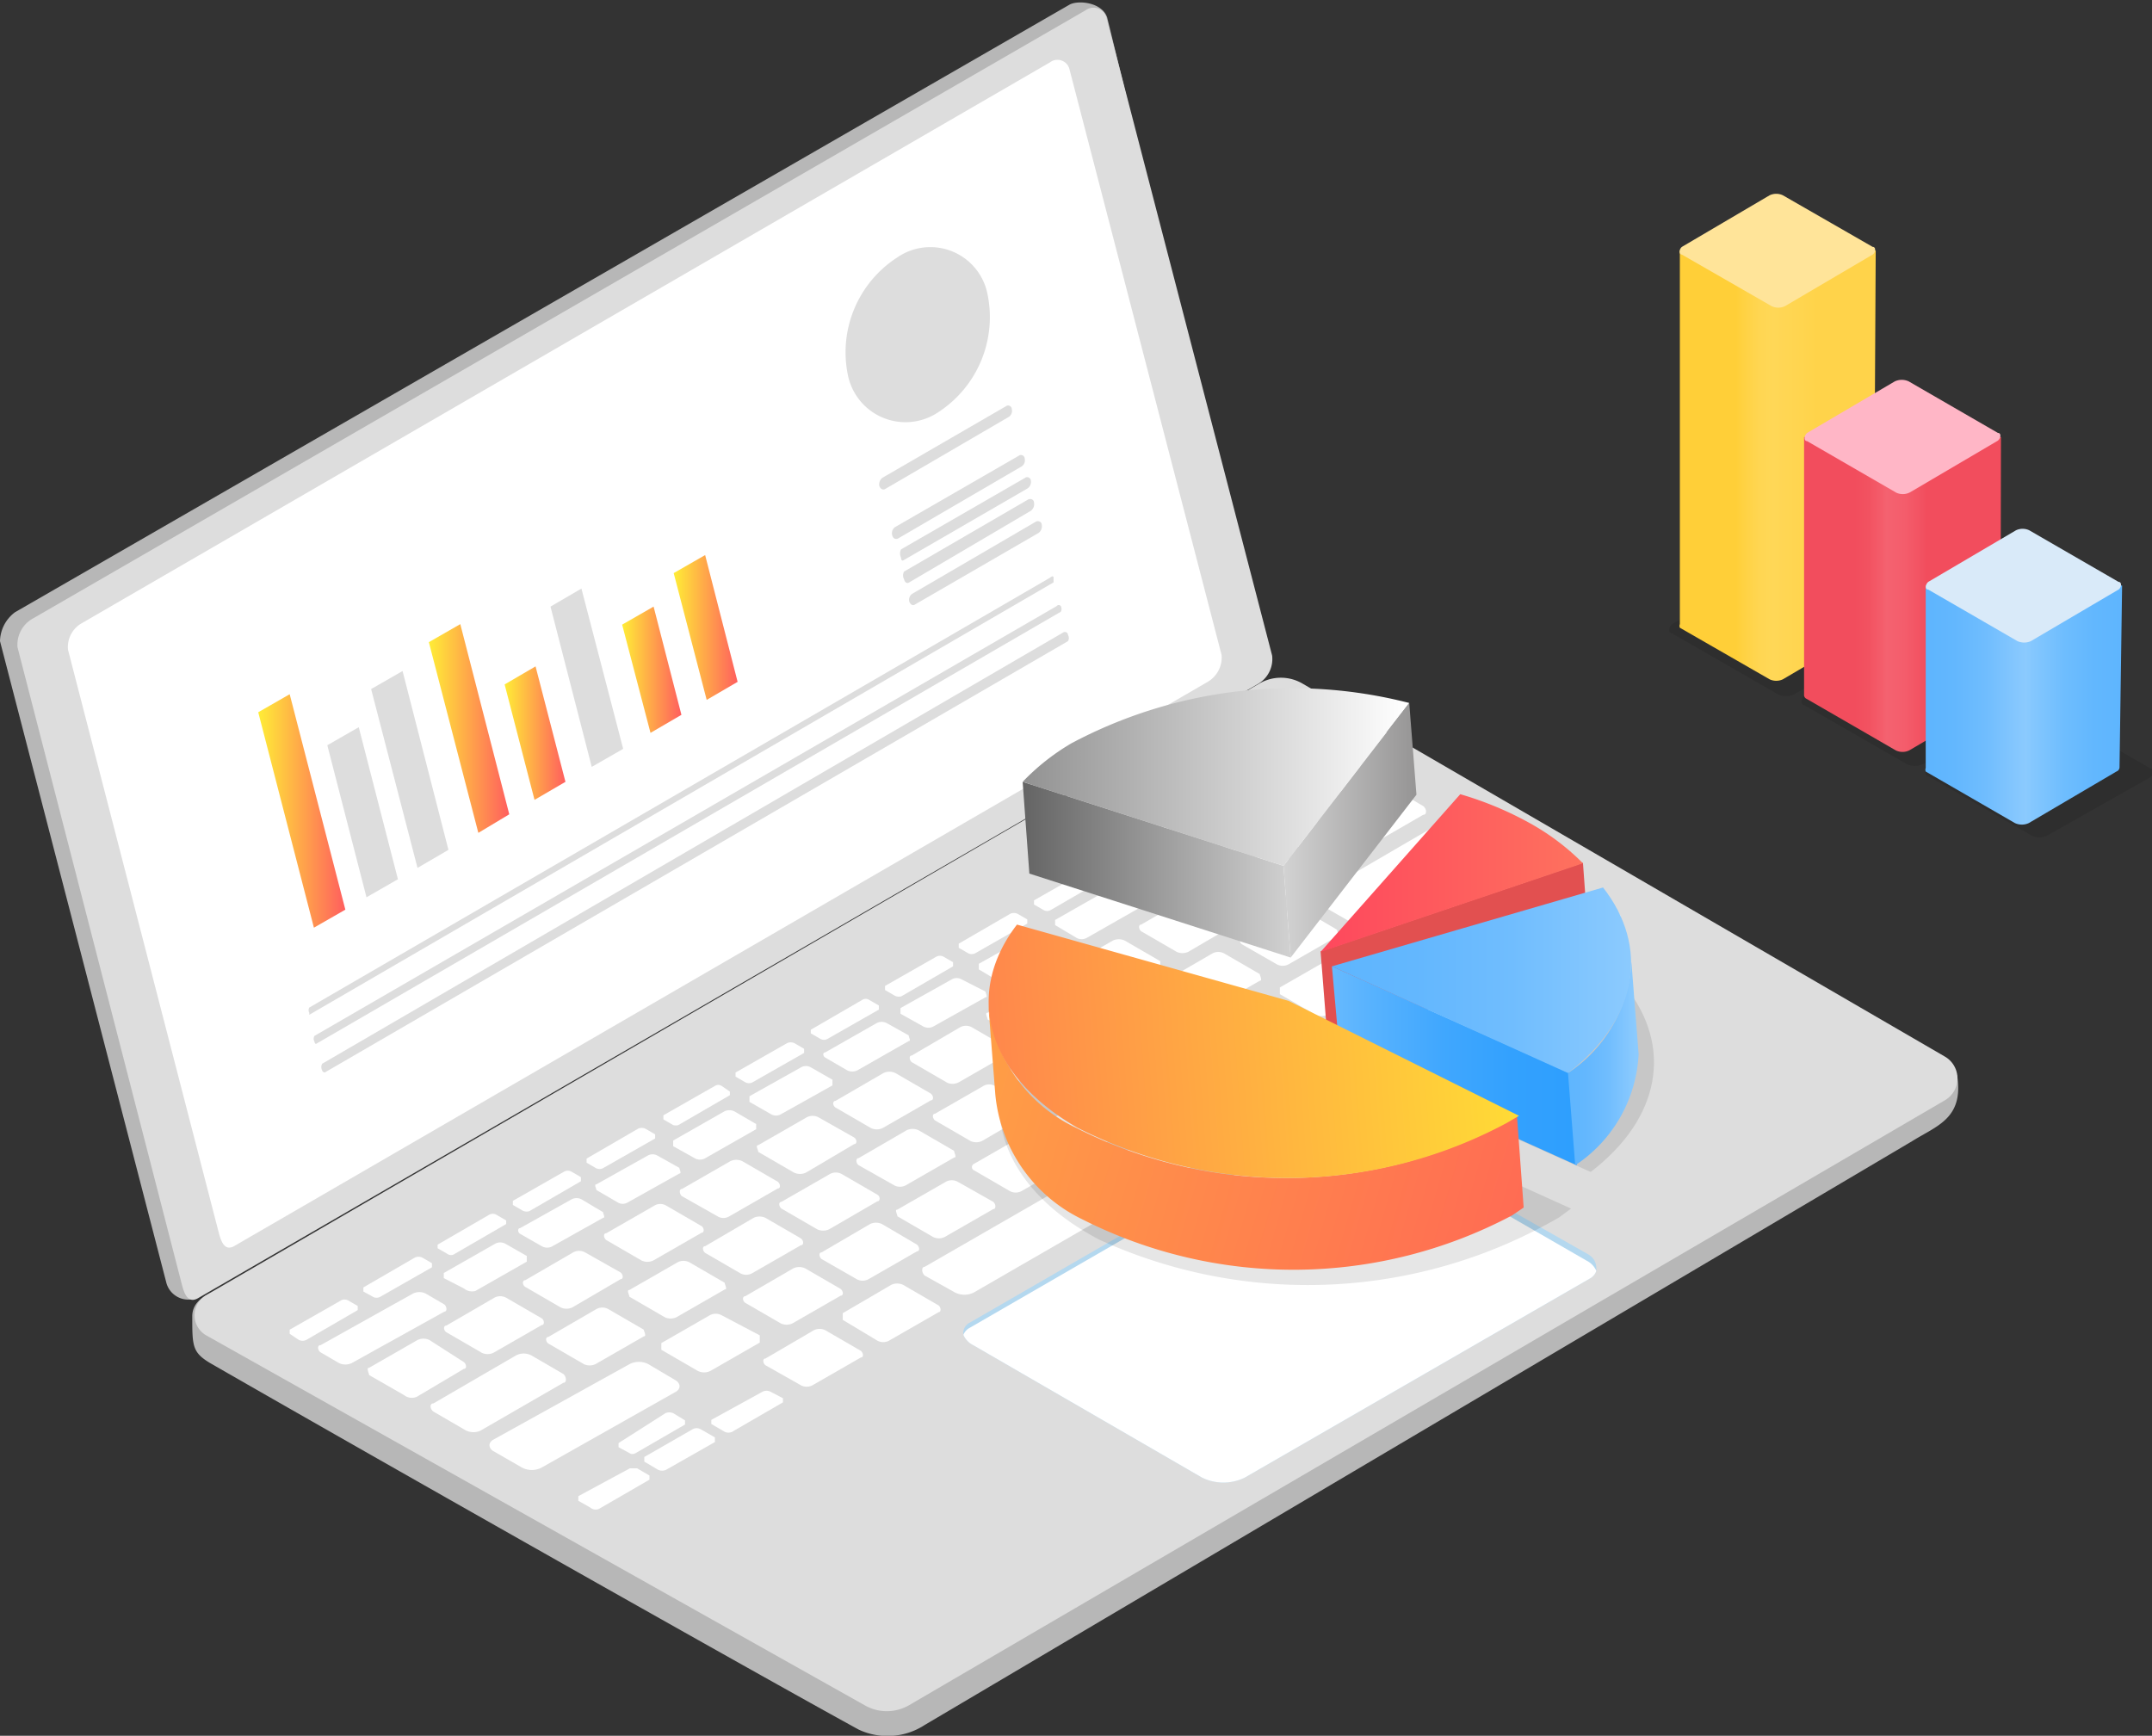 <?xml version="1.0" encoding="UTF-8"?> <svg xmlns="http://www.w3.org/2000/svg" xmlns:xlink="http://www.w3.org/1999/xlink" viewBox="0 0 41.75 33.68"><rect x="0" y="0" width="41.75" height="33.68" fill="#333333" stroke="none"/> <defs> <style>.cls-1,.cls-17{opacity:0.1;}.cls-2{fill:url(#linear-gradient);}.cls-3{fill:#ffe499;}.cls-4{fill:url(#linear-gradient-2);}.cls-5{fill:#ffb6c6;}.cls-6{fill:url(#linear-gradient-3);}.cls-7{fill:#d9eaf9;}.cls-8{fill:#b7b7b7;}.cls-9{fill:#ddd;}.cls-10{fill:#b4d8ef;}.cls-11{fill:#fff;}.cls-12{fill:url(#linear-gradient-4);}.cls-13{fill:url(#linear-gradient-5);}.cls-14{fill:url(#linear-gradient-6);}.cls-15{fill:url(#linear-gradient-7);}.cls-16{fill:url(#linear-gradient-8);}.cls-18{isolation:isolate;}.cls-19{fill:url(#Безымянный_градиент_63);}.cls-20{fill:url(#Безымянный_градиент_89);}.cls-21{fill:url(#Новый_образец_градиентной_залив);}.cls-22{fill:#e25050;}.cls-23{fill:url(#linear-gradient-9);}.cls-24{fill:url(#linear-gradient-10);}.cls-25{fill:url(#linear-gradient-11);}.cls-26{fill:url(#linear-gradient-12);}.cls-27{fill:url(#linear-gradient-13);}.cls-28{fill:url(#linear-gradient-14);}</style> <linearGradient id="linear-gradient" x1="5077.98" y1="9.03" x2="5081.79" y2="9.03" gradientTransform="translate(-5045.4)" gradientUnits="userSpaceOnUse"> <stop offset="0.28" stop-color="#ffcf38"></stop> <stop offset="0.32" stop-color="#ffd243"></stop> <stop offset="0.4" stop-color="#ffd652"></stop> <stop offset="0.47" stop-color="#ffd757"></stop> <stop offset="0.66" stop-color="#ffd44c"></stop> <stop offset="0.69" stop-color="#ffd34a"></stop> </linearGradient> <linearGradient id="linear-gradient-2" x1="5080.4" y1="11.55" x2="5084.21" y2="11.55" gradientTransform="translate(-5045.4)" gradientUnits="userSpaceOnUse"> <stop offset="0.25" stop-color="#f24d5d"></stop> <stop offset="0.32" stop-color="#f25261"></stop> <stop offset="0.4" stop-color="#f45f6d"></stop> <stop offset="0.41" stop-color="#f46270"></stop> <stop offset="0.5" stop-color="#f45d6c"></stop> <stop offset="0.6" stop-color="#f25060"></stop> <stop offset="0.61" stop-color="#f24d5d"></stop> </linearGradient> <linearGradient id="linear-gradient-3" x1="5082.76" y1="13.68" x2="5086.57" y2="13.68" gradientTransform="translate(-5045.4)" gradientUnits="userSpaceOnUse"> <stop offset="0" stop-color="#5eb5fe"></stop> <stop offset="0.14" stop-color="#63b7fe"></stop> <stop offset="0.3" stop-color="#70bdfe"></stop> <stop offset="0.47" stop-color="#87c8fe"></stop> <stop offset="0.5" stop-color="#8bcafe"></stop> <stop offset="0.55" stop-color="#82c6fe"></stop> <stop offset="0.7" stop-color="#6ebdfe"></stop> <stop offset="0.85" stop-color="#62b7fe"></stop> <stop offset="1" stop-color="#5eb5fe"></stop> </linearGradient> <linearGradient id="linear-gradient-4" x1="13.07" y1="12.18" x2="14.32" y2="12.18" gradientUnits="userSpaceOnUse"> <stop offset="0" stop-color="#ffed36"></stop> <stop offset="1" stop-color="#ff5e5e"></stop> </linearGradient> <linearGradient id="linear-gradient-5" x1="8.32" y1="14.13" x2="9.88" y2="14.13" xlink:href="#linear-gradient-4"></linearGradient> <linearGradient id="linear-gradient-6" x1="12.07" y1="12.99" x2="13.22" y2="12.99" xlink:href="#linear-gradient-4"></linearGradient> <linearGradient id="linear-gradient-7" x1="5.01" y1="15.74" x2="6.7" y2="15.74" xlink:href="#linear-gradient-4"></linearGradient> <linearGradient id="linear-gradient-8" x1="9.79" y1="14.23" x2="10.97" y2="14.23" xlink:href="#linear-gradient-4"></linearGradient> <linearGradient id="Безымянный_градиент_63" x1="19.84" y1="16.87" x2="25.04" y2="16.87" gradientUnits="userSpaceOnUse"> <stop offset="0" stop-color="#646464"></stop> <stop offset="1" stop-color="#d1d1d1"></stop> </linearGradient> <linearGradient id="Безымянный_градиент_89" x1="8373" y1="16.11" x2="8375.57" y2="16.11" gradientTransform="matrix(-1, 0, 0, 1, 8400.47, 0)" gradientUnits="userSpaceOnUse"> <stop offset="0" stop-color="#979696"></stop> <stop offset="1" stop-color="#d4d4d4"></stop> </linearGradient> <linearGradient id="Новый_образец_градиентной_залив" x1="8373.13" y1="15.08" x2="8380.64" y2="15.08" gradientTransform="matrix(-1, 0, 0, 1, 8400.47, 0)" gradientUnits="userSpaceOnUse"> <stop offset="0" stop-color="#fff"></stop> <stop offset="1" stop-color="#919191"></stop> </linearGradient> <linearGradient id="linear-gradient-9" x1="8369.76" y1="16.93" x2="8374.85" y2="16.93" gradientTransform="matrix(-1, 0, 0, 1, 8400.47, 0)" gradientUnits="userSpaceOnUse"> <stop offset="0" stop-color="#fe715e"></stop> <stop offset="1" stop-color="#fe475d"></stop> </linearGradient> <linearGradient id="linear-gradient-10" x1="8369.92" y1="20.68" x2="8374.63" y2="20.68" gradientTransform="matrix(-1, 0, 0, 1, 8400.47, 0)" gradientUnits="userSpaceOnUse"> <stop offset="0" stop-color="#2e9ffe"></stop> <stop offset="0.25" stop-color="#33a1fe"></stop> <stop offset="0.53" stop-color="#40a7fe"></stop> <stop offset="0.82" stop-color="#57b2fe"></stop> <stop offset="1" stop-color="#68bafe"></stop> </linearGradient> <linearGradient id="linear-gradient-11" x1="8368.69" y1="20.63" x2="8370.05" y2="20.63" gradientTransform="matrix(-1, 0, 0, 1, 8400.47, 0)" gradientUnits="userSpaceOnUse"> <stop offset="0" stop-color="#8bcafe"></stop> <stop offset="0.06" stop-color="#87c8fe"></stop> <stop offset="0.39" stop-color="#70bdfe"></stop> <stop offset="0.71" stop-color="#63b7fe"></stop> <stop offset="1" stop-color="#5eb5fe"></stop> </linearGradient> <linearGradient id="linear-gradient-12" x1="8368.82" y1="19.02" x2="8374.63" y2="19.02" xlink:href="#linear-gradient-11"></linearGradient> <linearGradient id="linear-gradient-13" x1="8370.48" y1="24.11" x2="8401.54" y2="15.19" gradientTransform="matrix(-1, 0, 0, 1, 8400.47, 0)" gradientUnits="userSpaceOnUse"> <stop offset="0" stop-color="#ff6954"></stop> <stop offset="1" stop-color="#ffff2c"></stop> </linearGradient> <linearGradient id="linear-gradient-14" x1="8366.76" y1="19.57" x2="8384.8" y2="20.91" gradientTransform="matrix(-1, 0, 0, 1, 8400.47, 0)" gradientUnits="userSpaceOnUse"> <stop offset="0" stop-color="#ffff2c"></stop> <stop offset="1" stop-color="#ff6954"></stop> </linearGradient> </defs> <g id="Слой_2" data-name="Слой 2"> <g id="Layer_1" data-name="Layer 1"> <path class="cls-1" d="M34.49,13.47l-2.05-1.18c-.08,0-.07-.13,0-.18l2-1.16a.34.34,0,0,1,.31,0l2.06,1.18c.08.05.07.13,0,.18l-2,1.16A.36.36,0,0,1,34.49,13.47Z"></path> <path class="cls-2" d="M36.39,4.86h-3.8v7.25a.09.09,0,0,0,0,.07l1.74,1a.3.3,0,0,0,.26,0l1.7-1s.06,0,.06-.08Z"></path> <path class="cls-3" d="M34.37,5.94l-1.74-1c-.06,0-.06-.1,0-.15l1.7-1a.3.3,0,0,1,.26,0l1.74,1c.07,0,.06.11,0,.15l-1.7,1A.3.3,0,0,1,34.37,5.94Z"></path> <path class="cls-1" d="M37,14.83l-2-1.15c-.07,0-.06-.13,0-.18l2-1.13a.32.32,0,0,1,.3,0l2,1.15c.08.05.07.13,0,.18l-2,1.13A.37.37,0,0,1,37,14.83Z"></path> <path class="cls-4" d="M38.82,8.48H35v5a.08.08,0,0,0,.05.08l1.73,1a.3.3,0,0,0,.26,0l1.7-1a.18.18,0,0,0,.07-.09Z"></path> <path class="cls-5" d="M36.79,9.56l-1.73-1c-.07,0-.06-.11,0-.16l1.7-1a.32.32,0,0,1,.27,0l1.73,1c.07,0,.06.1,0,.15l-1.7,1A.3.3,0,0,1,36.79,9.56Z"></path> <path class="cls-1" d="M39.41,16.21l-2-1.15c-.08,0-.07-.12,0-.17l2-1.13a.34.34,0,0,1,.31,0l2,1.15c.08,0,.07.12,0,.17l-2,1.13A.34.34,0,0,1,39.41,16.21Z"></path> <path class="cls-6" d="M41.17,11.36H37.36V14.9a.1.1,0,0,0,0,.07l1.73,1a.32.32,0,0,0,.27,0l1.7-1a.09.09,0,0,0,.06-.08Z"></path> <path class="cls-7" d="M39.14,12.44l-1.73-1c-.07,0-.06-.1,0-.15l1.7-1a.3.3,0,0,1,.26,0l1.73,1c.07,0,.06.11,0,.15l-1.7,1A.32.32,0,0,1,39.14,12.44Z"></path> <path class="cls-8" d="M3.77,25.2l20.41-12a.7.7,0,0,0,.3-.56l-3-12.3c-.1-.3-.57-.34-.73-.25L.29,11.88a.72.72,0,0,0-.29.56L3.23,24.9A.44.44,0,0,0,3.77,25.2Z"></path> <path class="cls-8" d="M24.8,13.45S10.68,22.17,4.36,24.94c-.08.11-.63.18-.63.6,0,.58,0,.7.35.91,3.62,2.08,10.66,6.06,12.58,7.11a1.32,1.32,0,0,0,1.28-.09L37.1,22.14c.48-.3,1-.44.87-1.27Z"></path> <path class="cls-9" d="M24.42,13.27,4,25.13a.45.45,0,0,0,0,.78l12.78,7.18a.86.86,0,0,0,.85,0L37.73,21.35a.49.49,0,0,0,0-.85L25.28,13.27A.83.83,0,0,0,24.42,13.27Z"></path> <path class="cls-10" d="M18.69,25.9a.4.4,0,0,0,.19.2l4.44,2.57a.94.94,0,0,0,.83,0l6.69-3.86a.27.27,0,0,0,.13-.15c0-.11,0-.24-.19-.34L26.34,21.8a.93.93,0,0,0-.84,0l-6.68,3.86A.23.23,0,0,0,18.69,25.9Z"></path> <path class="cls-11" d="M18.69,25.9a.4.4,0,0,0,.19.2l4.44,2.57a.94.94,0,0,0,.83,0l6.69-3.86a.27.27,0,0,0,.13-.15.4.4,0,0,0-.19-.2l-4.44-2.56a.93.93,0,0,0-.84,0l-6.68,3.86A.27.27,0,0,0,18.69,25.9Z"></path> <path class="cls-11" d="M24.71,15.16l1-.58s0-.05,0-.08l-.19-.11a.17.17,0,0,0-.14,0l-1,.57s0,.06,0,.08l.2.11A.15.15,0,0,0,24.71,15.16Z"></path> <path class="cls-11" d="M23.27,16l1-.57s0-.06,0-.08l-.19-.11a.15.15,0,0,0-.13,0l-1,.58s0,0,0,.08l.19.11A.17.17,0,0,0,23.27,16Z"></path> <path class="cls-11" d="M21.82,16.82l1-.57s0-.05,0-.08l-.19-.11a.17.17,0,0,0-.14,0l-1,.57s0,.06,0,.08l.19.11A.15.15,0,0,0,21.82,16.82Z"></path> <path class="cls-11" d="M20.38,17.66l1-.58s0,0,0-.07l-.19-.11a.12.12,0,0,0-.13,0l-1,.57a0,0,0,0,0,0,.08l.19.11A.14.14,0,0,0,20.38,17.66Z"></path> <path class="cls-11" d="M18.93,18.49l1-.57a0,0,0,0,0,0-.08l-.19-.11a.17.17,0,0,0-.14,0l-1,.58s0,.05,0,.08l.19.11A.15.15,0,0,0,18.93,18.49Z"></path> <path class="cls-11" d="M17.49,19.33l1-.58s0-.05,0-.08l-.19-.11a.15.15,0,0,0-.13,0l-1,.57a0,0,0,0,0,0,.08l.19.11A.17.17,0,0,0,17.49,19.33Z"></path> <path class="cls-11" d="M16.05,20.16l1-.57s0-.06,0-.08l-.19-.11a.12.12,0,0,0-.13,0l-1,.58s0,.05,0,.07l.19.11A.14.14,0,0,0,16.05,20.16Z"></path> <path class="cls-11" d="M14.6,21l1-.57a0,0,0,0,0,0-.08l-.19-.11a.17.17,0,0,0-.14,0l-1,.57s0,.05,0,.08l.19.11A.15.15,0,0,0,14.6,21Z"></path> <path class="cls-11" d="M13.16,21.83l1-.58s0-.05,0-.07L14,21.07a.12.12,0,0,0-.13,0l-1,.57a0,0,0,0,0,0,.08l.19.11A.17.17,0,0,0,13.16,21.83Z"></path> <path class="cls-11" d="M11.71,22.66l1-.57a0,0,0,0,0,0-.08l-.19-.11a.17.17,0,0,0-.14,0l-1,.58s0,.05,0,.08l.19.11A.15.15,0,0,0,11.71,22.66Z"></path> <path class="cls-11" d="M10.27,23.5l1-.58s0-.05,0-.08l-.19-.11a.15.15,0,0,0-.13,0l-1,.57a0,0,0,0,0,0,.08l.19.11A.17.17,0,0,0,10.27,23.5Z"></path> <path class="cls-11" d="M8.82,24.33l1-.58s0-.05,0-.07l-.19-.11a.14.14,0,0,0-.14,0l-1,.58s0,.05,0,.07l.19.11A.12.12,0,0,0,8.82,24.33Z"></path> <path class="cls-11" d="M7.38,25.16l1-.57a0,0,0,0,0,0-.08l-.19-.11a.17.17,0,0,0-.14,0l-1,.58s0,.05,0,.08l.2.11A.15.15,0,0,0,7.38,25.16Z"></path> <path class="cls-11" d="M5.94,26l1-.58s0-.05,0-.08l-.19-.11a.15.15,0,0,0-.13,0l-1,.57a0,0,0,0,0,0,.08L5.8,26A.17.17,0,0,0,5.94,26Z"></path> <path class="cls-11" d="M25.53,15.63l1-.56s0-.08,0-.11l-.42-.25a.25.25,0,0,0-.19,0l-1,.57s0,.07,0,.11l.42.24A.21.21,0,0,0,25.53,15.63Z"></path> <path class="cls-11" d="M24.05,16.49l1-.57c.05,0,0-.07,0-.11l-.43-.24a.19.19,0,0,0-.18,0l-1,.56c-.05,0,0,.08,0,.11l.43.25A.25.25,0,0,0,24.05,16.49Z"></path> <path class="cls-11" d="M22.56,17.34l1-.56c.05,0,0-.08,0-.11l-.43-.25a.21.21,0,0,0-.19,0l-1,.56c-.05,0,0,.08,0,.11l.43.24A.17.17,0,0,0,22.56,17.34Z"></path> <path class="cls-11" d="M21.08,18.2l1-.57c.05,0,0-.07,0-.1l-.42-.25a.25.25,0,0,0-.19,0l-1,.57s0,.07,0,.1l.42.25A.21.21,0,0,0,21.08,18.2Z"></path> <path class="cls-11" d="M19.6,19.05l1-.56c.05,0,.05-.08,0-.11l-.42-.24a.19.19,0,0,0-.19,0l-1,.56s0,.08,0,.11l.42.25A.21.21,0,0,0,19.6,19.05Z"></path> <path class="cls-11" d="M18.12,19.91l1-.56c.05,0,0-.08,0-.11L18.65,19a.19.19,0,0,0-.18,0l-1,.56s0,.08,0,.11l.43.24A.21.21,0,0,0,18.12,19.91Z"></path> <path class="cls-11" d="M16.63,20.77l1-.57c.05,0,0-.07,0-.11l-.43-.24a.21.21,0,0,0-.19,0l-1,.57c-.05,0-.05.07,0,.1l.43.25A.23.23,0,0,0,16.63,20.77Z"></path> <path class="cls-11" d="M15.15,21.62l1-.56s0-.08,0-.11l-.42-.24a.19.19,0,0,0-.19,0l-1,.56s0,.08,0,.11l.42.24A.19.19,0,0,0,15.15,21.62Z"></path> <path class="cls-11" d="M13.67,22.48l1-.57s0-.07,0-.1l-.43-.25a.23.23,0,0,0-.18,0l-1,.57s0,.07,0,.11l.43.24A.21.21,0,0,0,13.67,22.48Z"></path> <path class="cls-11" d="M12.18,23.33l1-.56c.05,0,0-.08,0-.11l-.43-.24a.19.19,0,0,0-.18,0l-1,.56c-.05,0,0,.08,0,.11l.43.25A.19.19,0,0,0,12.18,23.33Z"></path> <path class="cls-11" d="M10.7,24.19l1-.56c.05,0,0-.08,0-.11l-.42-.25a.21.21,0,0,0-.19,0l-1,.56c-.05,0-.05.08,0,.11l.42.24A.21.21,0,0,0,10.7,24.19Z"></path> <path class="cls-11" d="M9.22,25.05l1-.57s0-.07,0-.11l-.42-.24a.21.21,0,0,0-.19,0l-1,.57s0,.07,0,.1L9,25A.25.25,0,0,0,9.22,25.05Z"></path> <path class="cls-11" d="M26,16.74l1.61-.93c.08,0,.07-.12,0-.17L27,15.28a.33.33,0,0,0-.29,0l-1.61.93c-.07,0-.06.12,0,.17l.62.36A.33.33,0,0,0,26,16.74Z"></path> <path class="cls-11" d="M24.53,17.61l.94-.54c.06,0,.05-.09,0-.13l-.68-.4a.27.27,0,0,0-.23,0l-.94.54c-.06,0-.05.09,0,.13l.68.4A.27.27,0,0,0,24.53,17.61Z"></path> <path class="cls-11" d="M23.05,18.47l.94-.55c.06,0,.05-.09,0-.13l-.69-.39a.24.24,0,0,0-.23,0l-.93.54c-.06,0-.05.09,0,.13l.69.4A.27.27,0,0,0,23.05,18.47Z"></path> <path class="cls-11" d="M21.57,19.32l.94-.54s0-.09,0-.13l-.69-.4a.27.27,0,0,0-.23,0l-.94.54c-.05,0-.05.1,0,.14l.69.39A.24.24,0,0,0,21.57,19.32Z"></path> <path class="cls-11" d="M20.08,20.18l.94-.54a.07.07,0,0,0,0-.13l-.69-.4a.24.24,0,0,0-.23,0l-.94.54c-.06,0,0,.09,0,.13l.69.4A.25.25,0,0,0,20.08,20.18Z"></path> <path class="cls-11" d="M18.6,21l.94-.54c.06,0,.05-.09,0-.13l-.69-.4a.24.24,0,0,0-.22,0l-.94.55c-.06,0-.05.09,0,.13l.69.4A.26.26,0,0,0,18.6,21Z"></path> <path class="cls-11" d="M17.12,21.89l.94-.54c.06,0,.05-.09,0-.13l-.69-.4a.27.27,0,0,0-.23,0l-.93.54c-.06,0-.06.09,0,.13l.69.4A.27.27,0,0,0,17.12,21.89Z"></path> <path class="cls-11" d="M15.64,22.75l.93-.55c.06,0,.06-.09,0-.13l-.69-.39a.24.24,0,0,0-.23,0l-.94.54c-.06,0,0,.09,0,.13l.69.4A.27.27,0,0,0,15.64,22.75Z"></path> <path class="cls-11" d="M14.15,23.6l.94-.54c.06,0,.05-.09,0-.13l-.69-.4a.27.27,0,0,0-.23,0l-.94.54c-.06,0-.05.1,0,.14l.69.39A.22.22,0,0,0,14.15,23.6Z"></path> <path class="cls-11" d="M12.67,24.46l.94-.54c.06,0,.05-.1,0-.13l-.69-.4a.22.22,0,0,0-.22,0l-.94.54c-.06,0-.05.09,0,.13l.69.4A.27.27,0,0,0,12.67,24.46Z"></path> <path class="cls-11" d="M11.1,25.37l.94-.55c.06,0,.05-.09,0-.13l-.69-.39a.24.24,0,0,0-.23,0l-.93.54c-.06,0-.06.09,0,.13l.69.4A.27.27,0,0,0,11.1,25.37Z"></path> <path class="cls-11" d="M9.57,26.25l.94-.54c.06,0,.05-.1,0-.13l-.69-.4a.24.24,0,0,0-.23,0l-.93.54c-.06,0-.06.09,0,.13l.69.4A.27.27,0,0,0,9.57,26.25Z"></path> <path class="cls-11" d="M8.09,27.1,9,26.56c.06,0,.05-.09,0-.13L8.33,26a.27.27,0,0,0-.23,0l-.94.54c-.06,0,0,.1,0,.14l.68.39A.24.24,0,0,0,8.09,27.1Z"></path> <path class="cls-11" d="M26.52,17.83l2.31-1.34c.09,0,.07-.14,0-.2L28.24,16a.4.4,0,0,0-.35,0l-2.3,1.34c-.09.05-.08.14,0,.2l.56.32A.4.4,0,0,0,26.52,17.83Z"></path> <path class="cls-11" d="M25,18.71l.94-.54c.06,0,0-.09,0-.13l-.68-.4a.27.27,0,0,0-.23,0l-.94.54c-.06,0-.05.1,0,.14l.68.39A.24.24,0,0,0,25,18.71Z"></path> <path class="cls-11" d="M23.5,19.57l.94-.54c.06,0,0-.1,0-.13l-.69-.4a.24.24,0,0,0-.23,0l-.93.54c-.06,0-.05.09,0,.13l.69.4A.27.27,0,0,0,23.5,19.57Z"></path> <path class="cls-11" d="M22,20.42l.94-.54c.05,0,.05-.09,0-.13l-.69-.4a.27.27,0,0,0-.23,0l-.94.55s0,.09,0,.13l.69.4A.26.26,0,0,0,22,20.42Z"></path> <path class="cls-11" d="M20.53,21.28l.94-.54c.06,0,.05-.09,0-.13l-.69-.4a.27.27,0,0,0-.23,0l-.94.54c-.06,0-.05.09,0,.13l.69.4A.25.25,0,0,0,20.53,21.28Z"></path> <path class="cls-11" d="M19.05,22.14l.94-.55c.06,0,.05-.09,0-.13l-.69-.39a.22.22,0,0,0-.22,0l-.94.54c-.06,0-.05.09,0,.13l.69.4A.27.27,0,0,0,19.05,22.14Z"></path> <path class="cls-11" d="M17.57,23l.94-.54c.06,0,0-.09,0-.13l-.69-.4a.27.27,0,0,0-.23,0l-.93.54c-.06,0-.06.1,0,.14l.69.39A.24.24,0,0,0,17.57,23Z"></path> <path class="cls-11" d="M16.09,23.85l.93-.54c.06,0,.06-.1,0-.13l-.69-.4a.24.24,0,0,0-.23,0l-.94.54c-.06,0-.05.09,0,.13l.69.4A.27.27,0,0,0,16.09,23.85Z"></path> <path class="cls-11" d="M14.6,24.7l.94-.54c.06,0,.05-.09,0-.13l-.69-.4a.27.27,0,0,0-.23,0l-.94.55c-.06,0-.05.09,0,.13l.69.4A.24.24,0,0,0,14.6,24.7Z"></path> <path class="cls-11" d="M13.12,25.56l.94-.54c.06,0,0-.09,0-.13l-.69-.4a.25.25,0,0,0-.22,0l-.94.54c-.06,0,0,.09,0,.13l.69.4A.27.27,0,0,0,13.12,25.56Z"></path> <path class="cls-11" d="M11.55,26.47l.94-.54c.06,0,0-.1,0-.13l-.69-.4a.24.24,0,0,0-.23,0l-.93.54c-.06,0-.06.09,0,.13l.69.4A.27.27,0,0,0,11.55,26.47Z"></path> <path class="cls-11" d="M25.75,19.69l.94-.54c.06,0,0-.1,0-.14L26,18.62a.24.24,0,0,0-.23,0l-.94.54s0,.09,0,.13l.69.4A.27.27,0,0,0,25.75,19.69Z"></path> <path class="cls-11" d="M24.27,20.54,25.2,20c.06,0,.06-.09,0-.13l-.69-.4a.27.27,0,0,0-.23,0l-.94.54c-.06,0,0,.1,0,.14l.69.39A.24.24,0,0,0,24.27,20.54Z"></path> <path class="cls-11" d="M22.78,21.4l.94-.54c.06,0,.05-.09,0-.13l-.69-.4a.27.27,0,0,0-.23,0l-.94.54c-.06,0-.05.09,0,.13l.68.4A.27.27,0,0,0,22.78,21.4Z"></path> <path class="cls-11" d="M21.3,22.26l.94-.55c.06,0,.05-.09,0-.13l-.69-.4a.24.24,0,0,0-.22,0l-.94.54c-.06,0-.05.09,0,.13l.69.4A.27.27,0,0,0,21.3,22.26Z"></path> <path class="cls-11" d="M19.82,23.11l.94-.54s0-.09,0-.13l-.69-.4a.27.27,0,0,0-.23,0l-.94.54a.07.07,0,0,0,0,.13l.69.4A.24.24,0,0,0,19.82,23.11Z"></path> <path class="cls-11" d="M18.33,24l.94-.54c.06,0,.05-.1,0-.14l-.69-.39a.24.24,0,0,0-.23,0l-.94.54c-.06,0,0,.09,0,.13l.69.4A.25.25,0,0,0,18.33,24Z"></path> <path class="cls-11" d="M16.85,24.82l.94-.54c.06,0,.05-.09,0-.13l-.68-.4a.27.27,0,0,0-.23,0l-.94.55c-.06,0-.05.09,0,.13l.68.39A.24.24,0,0,0,16.85,24.82Z"></path> <path class="cls-11" d="M15.37,25.68l.94-.54c.06,0,.05-.09,0-.13l-.69-.4a.27.27,0,0,0-.23,0l-.93.54c-.06,0-.06.09,0,.13l.69.4A.27.27,0,0,0,15.37,25.68Z"></path> <path class="cls-11" d="M13.8,26.59l.94-.54s0-.1,0-.14L14,25.52a.24.24,0,0,0-.23,0l-.94.54s0,.09,0,.13l.69.4A.27.27,0,0,0,13.8,26.59Z"></path> <path class="cls-11" d="M30.46,18.4l.94-.54a.07.07,0,0,0,0-.13l-.69-.4a.24.24,0,0,0-.23,0l-.94.54c-.05,0-.05.09,0,.13l.69.4A.27.27,0,0,0,30.46,18.4Z"></path> <path class="cls-11" d="M29,19.25l.94-.54c.06,0,.05-.09,0-.13l-.69-.4a.27.27,0,0,0-.23,0l-.94.55c-.06,0-.05.09,0,.13l.69.4A.24.24,0,0,0,29,19.25Z"></path> <path class="cls-11" d="M27.49,20.11l.94-.54c.06,0,.05-.09,0-.13l-.68-.4a.27.27,0,0,0-.23,0l-.94.54c-.06,0,0,.09,0,.13l.69.4A.27.27,0,0,0,27.49,20.11Z"></path> <path class="cls-11" d="M26,21l.94-.54c.06,0,.05-.1,0-.14l-.69-.39a.24.24,0,0,0-.23,0l-.93.54c-.06,0-.06.09,0,.13l.69.4A.27.27,0,0,0,26,21Z"></path> <path class="cls-11" d="M17.27,26l.94-.54c.05,0,.05-.09,0-.13l-.69-.4a.27.27,0,0,0-.23,0l-.94.55s0,.09,0,.13L17,26A.24.24,0,0,0,17.27,26Z"></path> <path class="cls-11" d="M15.76,26.88l.94-.54c.06,0,.05-.09,0-.13l-.69-.4a.25.25,0,0,0-.22,0l-.94.55c-.06,0-.05.09,0,.13l.69.39A.24.24,0,0,0,15.76,26.88Z"></path> <path class="cls-11" d="M14.24,27.76l.95-.55s0-.05,0-.08L14.94,27a.17.17,0,0,0-.14,0l-1,.55s0,.06,0,.08l.24.14A.17.17,0,0,0,14.24,27.76Z"></path> <path class="cls-11" d="M12.92,28.52l.95-.54s0-.06,0-.09l-.28-.16a.16.16,0,0,0-.15,0l-.94.54s0,.06,0,.09l.27.16A.19.19,0,0,0,12.92,28.52Z"></path> <path class="cls-11" d="M12.34,28.19l.95-.55s0-.06,0-.08l-.23-.14a.19.19,0,0,0-.15,0L12,28s0,.05,0,.08l.24.13A.14.14,0,0,0,12.34,28.19Z"></path> <path class="cls-11" d="M11.65,29.26l.95-.55a0,0,0,0,0,0-.08l-.24-.14s-.11,0-.14,0l-1,.54s0,.06,0,.09l.23.13A.16.16,0,0,0,11.65,29.26Z"></path> <path class="cls-11" d="M18.89,25.08l6.51-3.76c.09-.06.08-.15,0-.21l-.54-.31a.39.39,0,0,0-.36,0l-6.56,3.78c-.07,0-.06.12,0,.17l.59.33A.41.41,0,0,0,18.89,25.08Z"></path> <path class="cls-11" d="M9.32,27.76l1.61-.93c.07,0,.06-.12,0-.17l-.62-.36a.32.32,0,0,0-.3,0l-1.6.93c-.08,0-.07.11,0,.16l.62.36A.33.33,0,0,0,9.32,27.76Z"></path> <path class="cls-11" d="M27.42,18.71l2.65-1.53c.09-.05.08-.15,0-.21l-.54-.31a.44.44,0,0,0-.37,0l-2.64,1.53c-.1.06-.09.15,0,.21l.54.31A.41.41,0,0,0,27.42,18.71Z"></path> <path class="cls-11" d="M10.5,28.48,13.12,27c.09-.06.08-.15,0-.21l-.54-.32a.4.4,0,0,0-.37,0L9.56,27.94c-.09.06-.08.15,0,.21l.54.31A.41.41,0,0,0,10.5,28.48Z"></path> <path class="cls-11" d="M6.82,26.45l1.8-1c.06,0,.05-.1,0-.14l-.36-.21a.28.28,0,0,0-.25,0l-1.79,1c-.07,0-.06.1,0,.14l.36.21A.29.29,0,0,0,6.82,26.45Z"></path> <path class="cls-9" d="M3.84,25.19,24.39,13.28a.56.56,0,0,0,.29-.56L21.47.36A.26.26,0,0,0,21.06.2L.64,12a.58.58,0,0,0-.3.56L3.53,24.93C3.59,25.17,3.68,25.28,3.84,25.19Z"></path> <path class="cls-11" d="M4.54,24.18,23.43,13.23a.55.55,0,0,0,.27-.52L20.75,1.35a.24.24,0,0,0-.38-.14L1.59,12.09a.53.53,0,0,0-.27.52L4.25,23.94C4.31,24.16,4.39,24.26,4.54,24.18Z"></path> <path class="cls-9" d="M17.17,9.49l2.4-1.4a.14.14,0,0,0,.06-.15h0c0-.06-.07-.09-.11-.06l-2.4,1.39a.16.16,0,0,0-.06.16h0C17.08,9.49,17.13,9.51,17.17,9.49Z"></path> <path class="cls-9" d="M17.42,10.45l2.4-1.4a.14.14,0,0,0,.06-.15h0c0-.06-.07-.09-.11-.06l-2.41,1.39a.15.15,0,0,0-.05.16h0C17.33,10.45,17.37,10.47,17.42,10.45Z"></path> <path class="cls-9" d="M17.53,10.87l2.4-1.39A.15.15,0,0,0,20,9.33h0c0-.06-.07-.09-.11-.06l-2.41,1.39a.18.18,0,0,0,0,.16h0S17.48,10.9,17.53,10.87Z"></path> <path class="cls-9" d="M17.64,11.3,20,9.91a.16.16,0,0,0,.06-.16h0c0-.06-.07-.08-.11-.06l-2.41,1.4a.15.15,0,0,0,0,.15h0C17.55,11.3,17.6,11.33,17.64,11.3Z"></path> <path class="cls-9" d="M17.75,11.73l2.4-1.39a.16.16,0,0,0,.06-.16h0c0-.06-.07-.08-.11-.06l-2.4,1.4a.14.14,0,0,0-.06.15h0C17.66,11.73,17.71,11.76,17.75,11.73Z"></path> <path class="cls-9" d="M6,19.69,20.44,11.3s0-.06,0-.09h0s0-.06-.07,0L6,19.55a.1.1,0,0,0,0,.1h0S6,19.71,6,19.69Z"></path> <path class="cls-9" d="M6.14,20.25l14.44-8.38a.11.11,0,0,0,0-.11h0a.05.05,0,0,0-.08,0L6.1,20.1a.11.11,0,0,0,0,.11h0S6.11,20.27,6.14,20.25Z"></path> <path class="cls-9" d="M6.3,20.81l14.42-8.37a.12.12,0,0,0,0-.12h0a.06.06,0,0,0-.09-.05L6.25,20.64a.14.14,0,0,0,0,.13h0A.06.06,0,0,0,6.3,20.81Z"></path> <polygon class="cls-12" points="13.71 13.58 14.31 13.23 13.68 10.77 13.07 11.12 13.71 13.58"></polygon> <polygon class="cls-13" points="9.28 16.16 9.88 15.8 8.93 12.11 8.32 12.46 9.28 16.16"></polygon> <polygon class="cls-9" points="11.48 14.88 12.09 14.53 11.28 11.42 10.68 11.77 11.48 14.88"></polygon> <polygon class="cls-9" points="8.1 16.84 8.7 16.49 7.81 13.02 7.2 13.37 8.1 16.84"></polygon> <polygon class="cls-14" points="12.62 14.22 13.22 13.87 12.68 11.77 12.07 12.12 12.62 14.22"></polygon> <polygon class="cls-15" points="6.09 18 6.7 17.65 5.62 13.47 5.01 13.82 6.09 18"></polygon> <polygon class="cls-16" points="10.37 15.52 10.97 15.17 10.39 12.93 9.79 13.28 10.37 15.52"></polygon> <polygon class="cls-9" points="7.11 17.41 7.72 17.06 6.96 14.11 6.35 14.46 7.11 17.41"></polygon> <path class="cls-9" d="M16.45,7.28A1.14,1.14,0,0,0,18.2,8a2.2,2.2,0,0,0,.95-2.33A1.13,1.13,0,0,0,17.4,5,2.19,2.19,0,0,0,16.45,7.28Z"></path> <g class="cls-17"> <path d="M31.54,19.15l-5.27,1.53,4.59,2.06C32.23,21.69,32.45,20.3,31.54,19.15Z"></path> </g> <g class="cls-17"> <path d="M30.48,23.45l-4.87-2.2L19.9,19.88c-1,1.43-.57,3.12,1.42,4.17a9.72,9.72,0,0,0,8.93-.43Z"></path> </g> <g class="cls-18"> <polygon class="cls-19" points="19.84 15.17 19.97 16.95 25.04 18.58 24.9 16.8 19.84 15.17"></polygon> <polygon class="cls-20" points="24.9 16.8 25.04 18.58 27.48 15.42 27.34 13.64 24.9 16.8"></polygon> <path class="cls-21" d="M27.34,13.64a9.12,9.12,0,0,0-6.55.78,4.37,4.37,0,0,0-.95.75L24.9,16.8Z"></path> </g> <g class="cls-18"> <polygon class="cls-22" points="25.62 18.46 25.76 20.24 30.84 18.52 30.71 16.74 25.62 18.46"></polygon> <path class="cls-23" d="M29.73,16a6.54,6.54,0,0,0-1.4-.59l-2.71,3.06,5.09-1.72A4.59,4.59,0,0,0,29.73,16Z"></path> </g> <g class="cls-18"> <path class="cls-24" d="M25.84,18.75,26,20.54l4.59,2.07-.14-1.79Z"></path> <path class="cls-25" d="M31.79,20.45l-.14-1.79a2.74,2.74,0,0,1-1.23,2.16l.14,1.79A2.74,2.74,0,0,0,31.79,20.45Z"></path> <path class="cls-26" d="M31.1,17.22l-5.26,1.53,4.58,2.07C31.79,19.77,32,18.37,31.1,17.22Z"></path> </g> <g class="cls-18"> <path class="cls-27" d="M19.17,19.45l.14,1.79A3,3,0,0,0,21,23.66a9.06,9.06,0,0,0,8.34-.08l.22-.15-.13-1.78-.23.14a9,9,0,0,1-8.33.09A3,3,0,0,1,19.17,19.45Z"></path> <path class="cls-28" d="M29.47,21.65,25,19.42l-5.27-1.48c-1,1.3-.65,2.89,1.17,3.94a9,9,0,0,0,8.33-.09Z"></path> </g> </g> </g> </svg> 